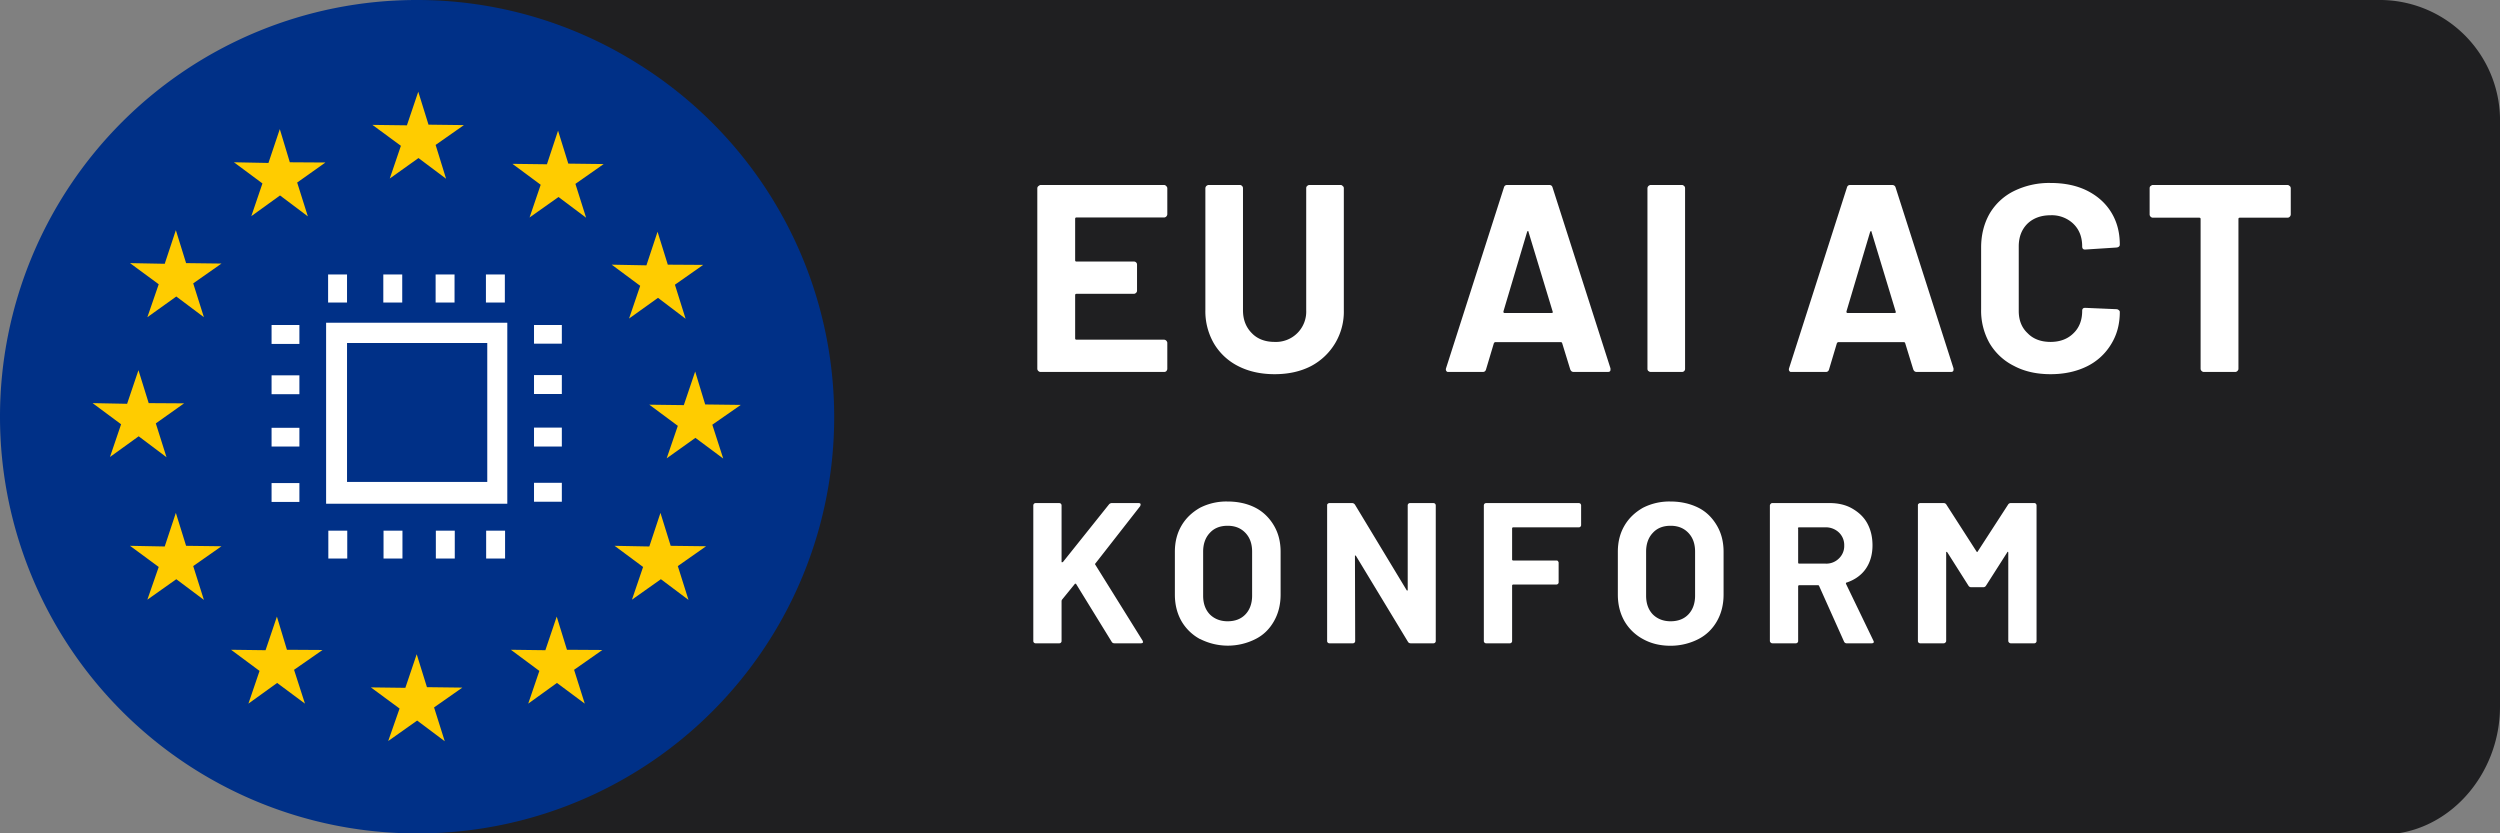 <svg xmlns="http://www.w3.org/2000/svg" xml:space="preserve" viewBox="0 -37.39 112.31 37.43">
  <rect x="0" y="-37.39" width="112.31" height="37.43" fill="#808080" stroke="none"/>
  <path fill="#1F1F21" d="m18.72-37.4 88.28.01a5.41 5.41 0 0 1 5.31 5.54v26.2c0 3.11-2.37 5.75-5.3 5.75L18.72.03V-37.4z"/>
  <path fill="#003087" d="M28.65-34.53a18.62 18.62 0 0 0-9.93-2.86 18.7 18.7 0 1 0 0 37.44 18.7 18.7 0 0 0 9.93-34.58z"/>
  <path fill="#FC0" d="m33.28-19.2-1.6-.02-.45-1.48-.51 1.51-1.55-.02 1.28.95-.5 1.46 1.29-.92 1.25.93-.49-1.52zm-5.02-3.88 1.3-.93 1.24.94-.48-1.53 1.27-.89L30-25.5l-.46-1.48-.5 1.51-1.56-.03 1.28.95zm-3.19-8.44-.5 1.51-1.55-.02 1.27.94-.5 1.47 1.3-.92 1.24.93-.48-1.52 1.27-.89-1.59-.02zm-6.28-1.75-.51 1.51-1.55-.02 1.28.94-.5 1.47 1.29-.92 1.24.93-.47-1.52 1.27-.89-1.59-.02zm-6.22 1.68-.51 1.52-1.55-.03 1.28.95-.5 1.47 1.29-.93 1.25.94-.48-1.52 1.27-.9-1.6-.01zM7.9-27.05l-.5 1.51-1.56-.03 1.29.95-.51 1.48 1.3-.93 1.24.93-.48-1.52 1.27-.89-1.59-.02zm-1.67 9.26 1.25.94L7-18.37l1.27-.9-1.59-.01-.46-1.48-.51 1.51-1.55-.03 1.28.95-.5 1.47zm2.13 4.92-.46-1.48-.5 1.51-1.56-.03 1.29.95-.51 1.47 1.3-.92 1.24.93-.48-1.52 1.27-.89zm4.53 4.67-.45-1.49-.51 1.51-1.55-.02 1.28.95-.5 1.47 1.29-.93 1.25.93-.49-1.52 1.28-.89zm6.29 1.68L18.72-8l-.51 1.51-1.55-.02 1.29.95-.51 1.46 1.3-.92 1.24.93-.48-1.52 1.27-.89zm6.29-1.68-.46-1.49-.51 1.51-1.55-.02 1.28.95-.5 1.47 1.29-.93 1.25.93-.48-1.52 1.27-.89zm4.66-4.67-.46-1.48-.5 1.51-1.56-.03 1.28.95-.5 1.47 1.3-.92 1.24.93-.48-1.52 1.27-.89z"/>
  <path fill="#FFF" fill-rule="evenodd" d="M14.65-14.76v-8.13h8.14v8.13h-8.14zm7.24-7.22h-6.3v6.24h6.3v-6.24zm-6.3-1.82h-.85v-1.26h.85v1.25zm7.09 0h-.85v-1.26h.85v1.25zm-4.61 0h-.85v-1.26h.85v1.25zm2.35 0h-.85v-1.26h.85v1.25zM15.6-12.3h-.85v-1.25h.85v1.25zm7.09 0h-.85v-1.25h.85v1.25zm-4.61 0h-.85v-1.25h.85v1.25zm2.35 0h-.85v-1.25h.85v1.25zm-6.98-3.4v.86H12.2v-.85h1.25zm0-7.09v.85H12.2v-.85h1.25zm0 4.62v.84H12.2v-.84h1.25zm0-2.36v.85H12.2v-.85h1.25zm11.79 4.83v.85h-1.25v-.85h1.25zm0-7.1v.85h-1.25v-.84h1.25zm0 4.62v.85h-1.25v-.85h1.25zm0-2.36v.85h-1.25v-.85h1.25z" clip-rule="evenodd"/>
  <path fill="#FFF" d="M46.45-8.52a.1.1 0 0 1-.03-.08v-6.08c0-.03.01-.06.03-.08s.05-.03.08-.03h1.05c.03 0 .06.01.08.03s.03.05.03.08v2.52c0 .02 0 .03.02.03l.04-.01 2.07-2.59a.17.17 0 0 1 .14-.06h1.19c.05 0 .08.02.09.04 0 .03 0 .06-.02.1l-2 2.56c-.03.03-.03.05-.02.06l2.13 3.42.02.06c0 .04-.04.06-.1.06h-1.18c-.06 0-.1-.02-.13-.07l-1.6-2.6-.03-.01s-.02 0-.03.02l-.57.7a.14.14 0 0 0-.02.06v1.8a.1.1 0 0 1-.03.07.1.1 0 0 1-.08.03h-1.05a.1.1 0 0 1-.08-.03zm7.46-.16a2.13 2.13 0 0 1-.83-.8c-.2-.35-.3-.75-.3-1.2v-1.92c0-.45.1-.84.3-1.18.2-.34.48-.6.83-.8a2.6 2.6 0 0 1 1.24-.28c.48 0 .9.1 1.25.28s.63.46.83.8c.2.34.3.73.3 1.18v1.92c0 .45-.1.85-.3 1.2-.2.35-.47.62-.83.8a2.75 2.75 0 0 1-2.48 0zm2.04-1.11c.2-.21.3-.5.3-.84v-1.98c0-.35-.1-.63-.3-.84-.2-.21-.46-.32-.8-.32-.33 0-.6.1-.8.32-.2.21-.3.5-.3.84v1.98c0 .35.1.63.3.84.2.2.47.31.8.31s.6-.1.8-.31zm7.32-4.97a.1.1 0 0 1 .07-.03h1.05c.03 0 .06.01.08.03s.03.05.03.08v6.08a.1.1 0 0 1-.03.08.1.1 0 0 1-.08.03h-1.01c-.06 0-.1-.02-.13-.07l-2.33-3.85c-.01-.02-.02-.03-.04-.02s-.01.01-.01.04l.01 3.8a.1.1 0 0 1-.03.07.1.1 0 0 1-.07.03h-1.06a.1.1 0 0 1-.07-.03.1.1 0 0 1-.03-.08v-6.08c0-.03 0-.06.03-.08s.04-.03.07-.03h1.02c.06 0 .1.03.13.07l2.32 3.84c.01.02.02.02.03.02.02 0 .02-.02.02-.04v-3.78a.1.1 0 0 1 .03-.08zM71-13.73a.1.1 0 0 1-.08.03h-2.94c-.03 0-.05.02-.05.05v1.4c0 .02.02.04.05.04h1.93c.03 0 .06 0 .08.03s.03.04.03.07v.88c0 .03-.01.05-.03.07s-.05.03-.08.03h-1.93c-.03 0-.05.02-.05.05v2.48a.1.1 0 0 1-.03.08.1.1 0 0 1-.08.03h-1.05a.1.1 0 0 1-.08-.03.1.1 0 0 1-.03-.08v-6.08c0-.03.01-.06.03-.08s.05-.03.08-.03h4.15c.03 0 .06.01.08.03s.03.05.03.08v.87a.1.1 0 0 1-.03.08zm2.81 5.05a2.13 2.13 0 0 1-.83-.8c-.2-.35-.3-.75-.3-1.2v-1.92c0-.45.1-.84.3-1.18.2-.34.48-.6.83-.8a2.6 2.6 0 0 1 1.24-.28c.47 0 .89.1 1.25.28s.63.46.83.8c.2.34.3.73.3 1.18v1.92c0 .45-.1.85-.3 1.2-.2.35-.48.62-.83.8s-.78.3-1.25.3-.88-.1-1.24-.3zm2.04-1.11c.2-.21.3-.5.3-.84v-1.98c0-.35-.1-.63-.3-.84-.2-.21-.46-.32-.8-.32-.33 0-.6.1-.8.32-.2.21-.3.5-.3.84v1.98c0 .35.1.63.3.84.2.2.47.31.8.31s.6-.1.8-.31zm6.99 1.22-1.12-2.5a.05.05 0 0 0-.05-.03h-.84c-.03 0-.05.02-.05.05v2.45a.1.1 0 0 1-.03.08.1.1 0 0 1-.07.03h-1.06a.1.1 0 0 1-.07-.03.1.1 0 0 1-.04-.08v-6.08c0-.03.02-.06.04-.08s.04-.03.07-.03h2.58c.38 0 .72.08 1 .24s.52.37.68.66.24.62.24 1c0 .4-.1.76-.3 1.05-.2.29-.5.5-.86.62-.03 0-.04.03-.03.06l1.23 2.55.02.05c0 .05-.04.07-.1.07h-1.1a.13.13 0 0 1-.14-.08zm-2.06-5.08v1.53c0 .04.02.05.05.05H82a.8.8 0 0 0 .61-.23.77.77 0 0 0 .24-.58.78.78 0 0 0-.24-.59.85.85 0 0 0-.61-.23h-1.18c-.03 0-.05.02-.05.05zm9.55-1.14h1.06c.03 0 .05.01.07.03s.03.05.03.08v6.08a.1.1 0 0 1-.03.08.1.1 0 0 1-.07.03h-1.06a.1.1 0 0 1-.07-.03.1.1 0 0 1-.04-.08v-3.97l-.01-.03c-.02 0-.03 0-.04.03l-.95 1.49a.14.14 0 0 1-.13.07h-.53a.14.14 0 0 1-.13-.07l-.95-1.5-.04-.02c-.02 0-.01.02-.01.04v3.96a.1.1 0 0 1-.04.08.1.1 0 0 1-.07.03h-1.06a.1.1 0 0 1-.07-.03.1.1 0 0 1-.03-.08v-6.08c0-.03 0-.06.03-.08s.04-.03.07-.03h1.06c.05 0 .1.03.12.07l1.35 2.1c.02.04.04.04.06 0l1.36-2.1a.14.14 0 0 1 .12-.07zM52.4-27.67a.14.14 0 0 1-.1.05h-3.94c-.04 0-.06.02-.06.06v1.86c0 .04.02.06.06.06h2.58c.04 0 .07.01.1.04s.04.06.04.1v1.16c0 .04-.01.08-.04.1a.14.14 0 0 1-.1.05h-2.58c-.04 0-.06.02-.06.06v1.94c0 .04.02.06.06.06h3.93c.04 0 .08.02.1.04.03.03.05.07.05.1v1.17c0 .04-.02.07-.04.1a.14.14 0 0 1-.1.04h-5.55a.14.14 0 0 1-.1-.04.14.14 0 0 1-.05-.1v-8.11c0-.04.02-.08.05-.1s.06-.05.1-.05h5.54c.04 0 .08.02.1.05.03.02.05.06.05.1v1.16c0 .04-.02.08-.04.1zm3.23 6.73a2.65 2.65 0 0 1-1.09-1.01 2.88 2.88 0 0 1-.39-1.51v-5.47c0-.04.02-.08.04-.1s.07-.05.1-.05h1.41c.04 0 .08.02.1.05.03.02.04.06.04.1v5.48c0 .43.14.77.4 1.03.25.26.6.39 1.02.39a1.36 1.36 0 0 0 1.42-1.42v-5.48c0-.04.01-.08.04-.1a.14.14 0 0 1 .1-.05h1.4c.05 0 .08.02.1.05.04.02.05.06.05.1v5.47a2.76 2.76 0 0 1-1.48 2.52c-.47.24-1.01.36-1.63.36-.61 0-1.16-.12-1.63-.36zm14.91.14-.36-1.17c-.01-.03-.03-.05-.06-.05h-2.95c-.02 0-.04.02-.06.05l-.35 1.17c-.02.08-.07.12-.15.12h-1.53c-.04 0-.08 0-.1-.04-.03-.03-.03-.07-.02-.12l2.6-8.12c.02-.08.07-.12.15-.12h1.89c.08 0 .13.04.15.12l2.6 8.12v.06c0 .07-.04.1-.13.1H70.7c-.08 0-.13-.04-.16-.12zm-2.95-2.53h2.11c.05 0 .07-.02.05-.07l-1.08-3.56c0-.04-.02-.05-.03-.05-.02 0-.03.02-.04.05l-1.06 3.56c0 .05.01.07.05.07zm6.46 2.61a.14.14 0 0 1-.04-.1v-8.11c0-.04.02-.08.04-.1s.07-.05.1-.05h1.41c.04 0 .07.02.1.05.03.02.04.06.04.1v8.11c0 .04-.01.07-.04.1a.14.14 0 0 1-.1.04h-1.4a.14.14 0 0 1-.1-.04zm11.9-.08-.36-1.17c-.01-.03-.03-.05-.06-.05h-2.95c-.02 0-.04.02-.06.05l-.35 1.17c-.02.08-.07.12-.15.12h-1.53c-.05 0-.08 0-.1-.04-.03-.03-.03-.07-.02-.12l2.6-8.12c.02-.08.07-.12.15-.12H85c.08 0 .14.04.16.12l2.6 8.12v.06c0 .07-.04.1-.13.1h-1.52c-.08 0-.13-.04-.16-.12zM83-23.33h2.11c.05 0 .07-.02.05-.07l-1.08-3.56c0-.04-.02-.05-.04-.05l-.03.05-1.06 3.56c0 .05.01.07.05.07zm7.48 2.38a2.63 2.63 0 0 1-1.1-1.02A2.97 2.97 0 0 1 89-23.5v-2.77c0-.57.13-1.08.38-1.52a2.6 2.6 0 0 1 1.1-1.02 3.58 3.58 0 0 1 1.64-.36c.62 0 1.16.11 1.63.34.46.23.83.55 1.09.97s.39.9.39 1.46c0 .07-.05.12-.15.13l-1.4.09h-.02c-.08 0-.12-.05-.12-.14 0-.42-.13-.76-.4-1.02a1.4 1.4 0 0 0-1.02-.38c-.43 0-.78.13-1.04.38-.26.26-.39.6-.39 1.02v2.9c0 .41.13.75.4 1 .25.26.6.39 1.03.39.42 0 .77-.13 1.03-.39.26-.25.39-.59.39-1 0-.1.04-.14.14-.14l1.4.06c.04 0 .08.02.1.04.03.02.05.05.05.08 0 .56-.13 1.04-.4 1.47a2.6 2.6 0 0 1-1.08.98c-.47.23-1.01.35-1.63.35-.62 0-1.17-.12-1.64-.37zm12.39-8.08c.02.02.04.06.04.1v1.17c0 .04-.02.08-.04.1a.14.14 0 0 1-.1.05h-2.15c-.04 0-.06.02-.06.06v6.73c0 .04-.02.07-.05.1a.14.14 0 0 1-.1.04h-1.4a.14.14 0 0 1-.1-.04.14.14 0 0 1-.05-.1v-6.73c0-.04-.02-.06-.06-.06h-2.08a.14.14 0 0 1-.1-.04.14.14 0 0 1-.05-.1v-1.18c0-.04.01-.08.04-.1s.06-.05.1-.05h6.05c.04 0 .08.02.1.05z"/>
</svg>
